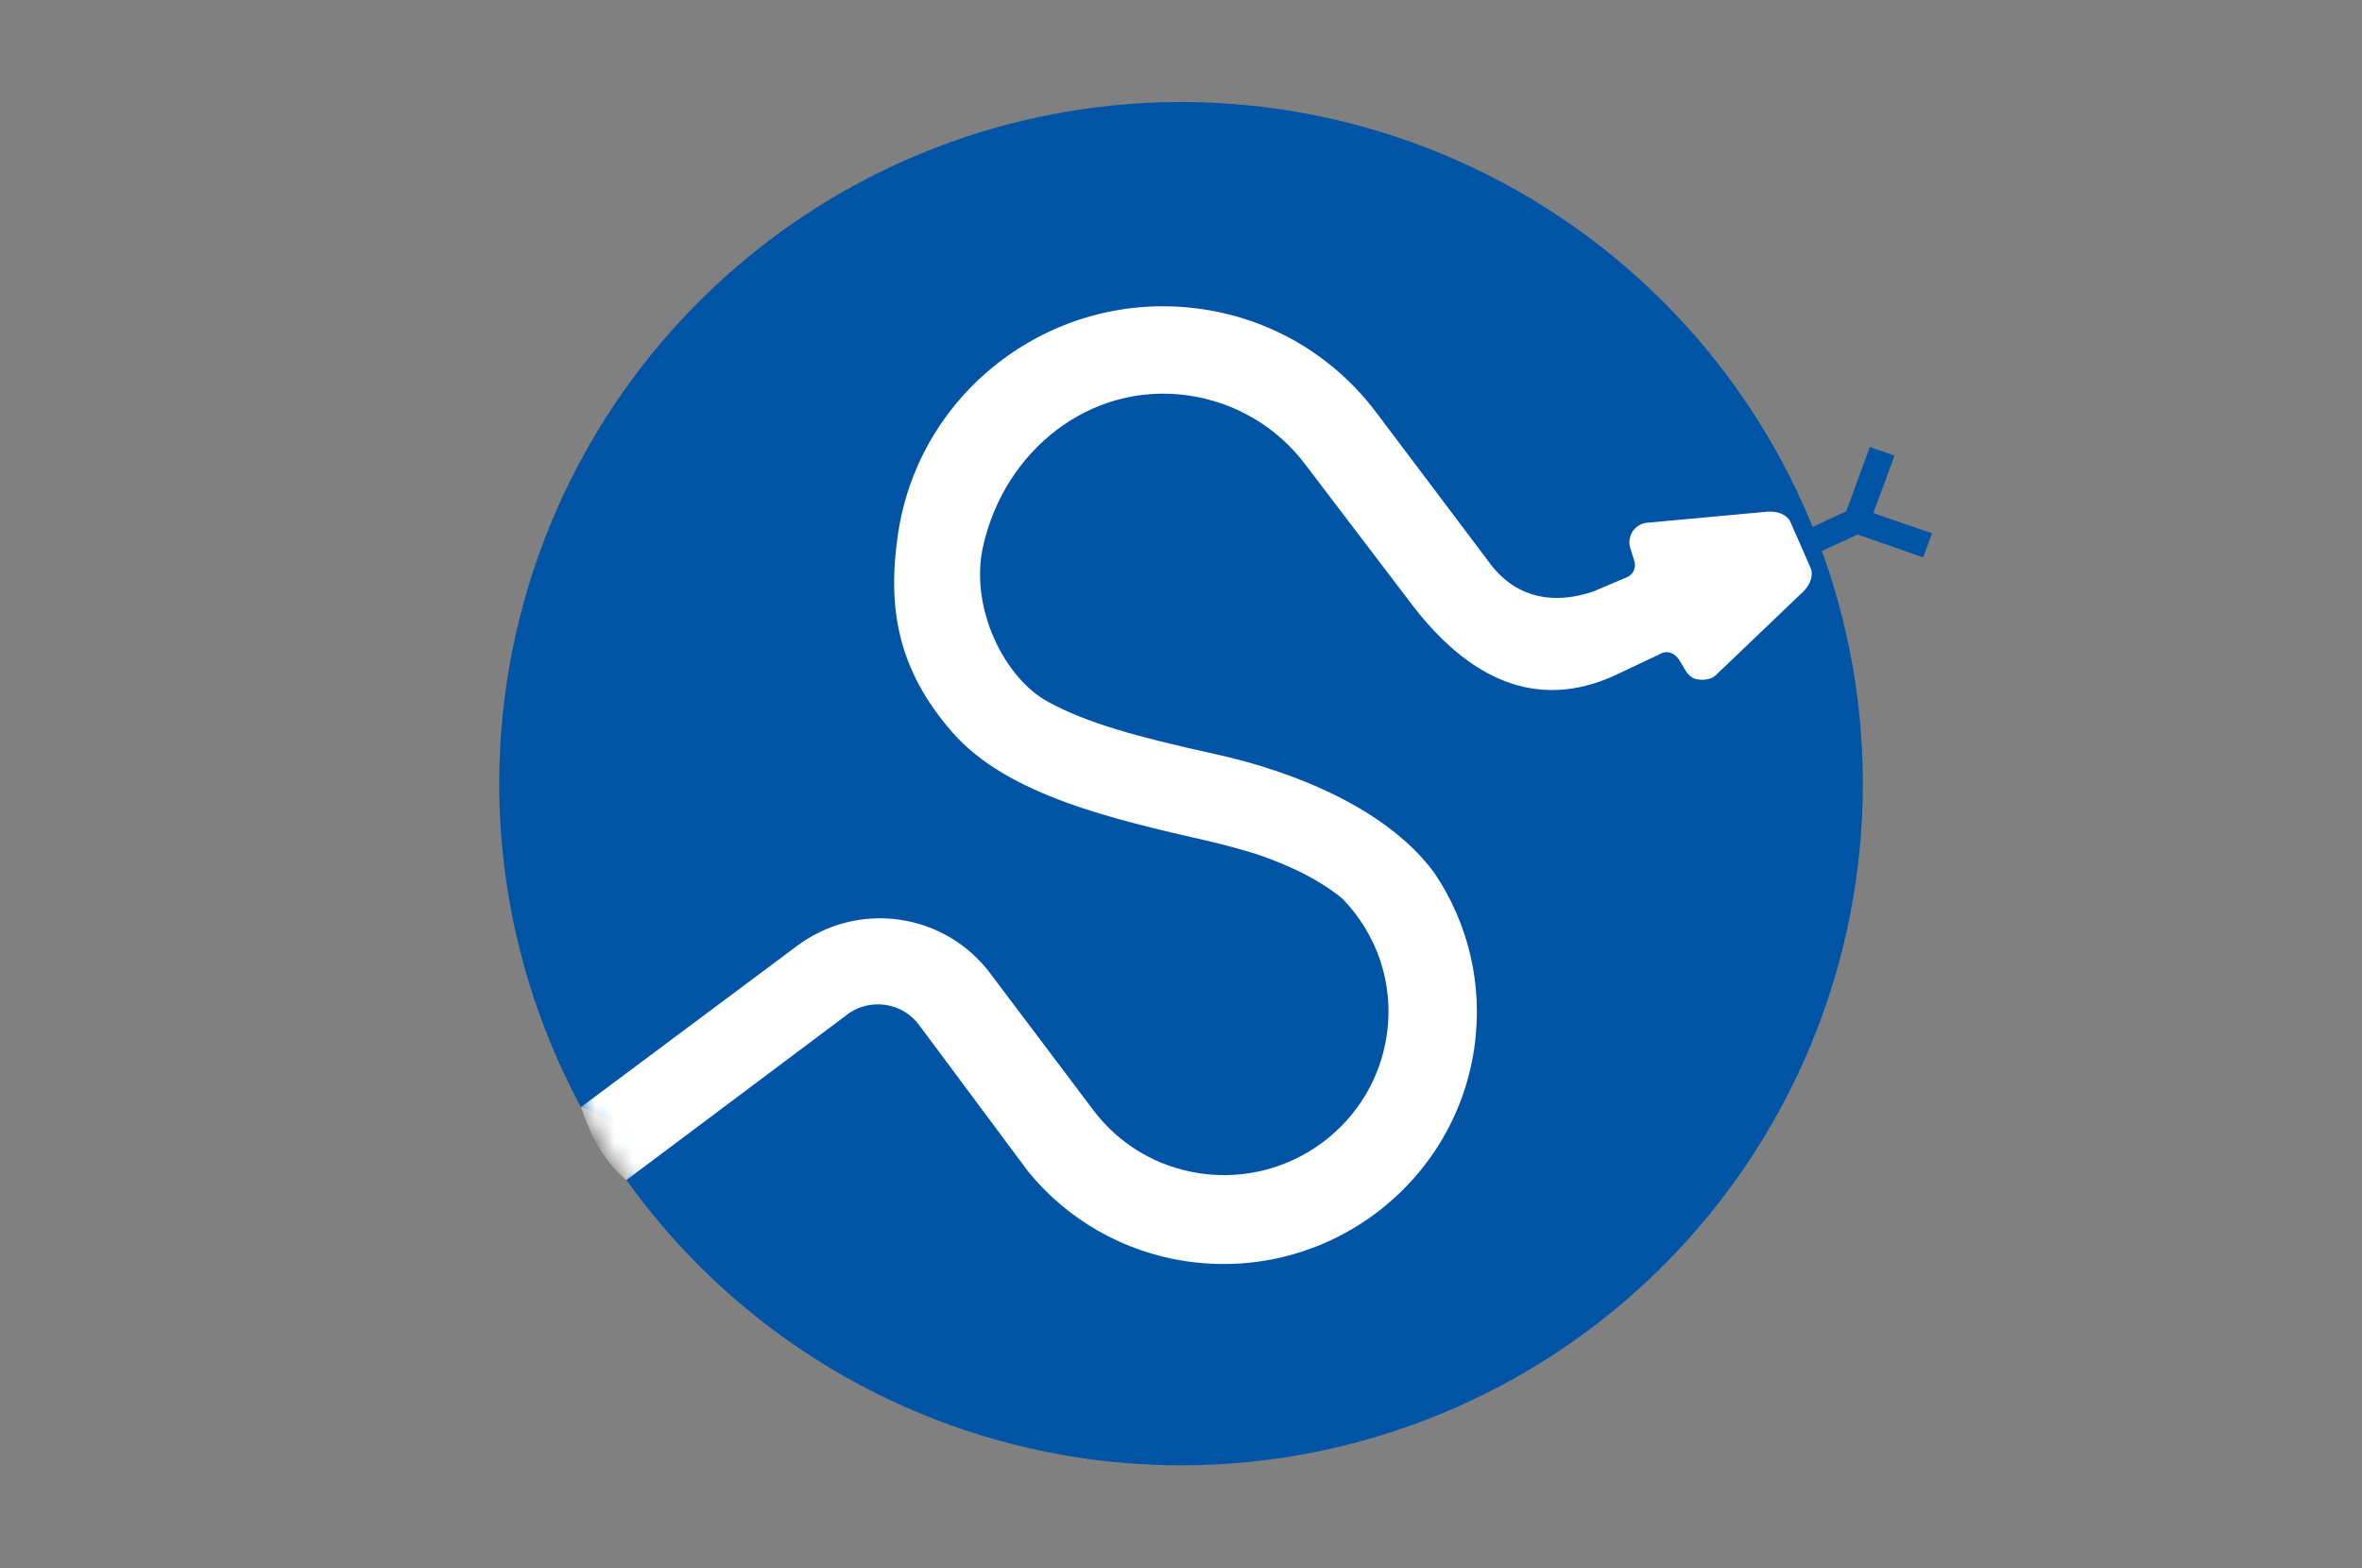 <svg width="125" height="83" viewBox="0 0 125 83" fill="none" xmlns="http://www.w3.org/2000/svg">
<rect x="0" y="0" width="125" height="83" fill="#808080" stroke="none"/>
<g clip-path="url(#clip0_36778_425)">
<path d="M62.502 5.4C57.763 5.4 53.071 6.333 48.693 8.147C44.316 9.96 40.338 12.618 36.987 15.969C33.636 19.319 30.979 23.297 29.165 27.675C27.352 32.053 26.419 36.745 26.419 41.483C26.421 47.462 27.909 53.348 30.749 58.609C30.956 58.658 31.155 58.737 31.349 58.826C32.048 59.148 32.71 59.614 33.102 60.276C33.298 60.608 33.422 60.985 33.438 61.37C33.454 61.751 33.358 62.139 33.151 62.46C36.489 67.131 40.893 70.938 45.998 73.566C51.102 76.193 56.76 77.564 62.502 77.566C72.071 77.566 81.249 73.764 88.016 66.997C94.783 60.23 98.584 51.053 98.584 41.483C98.584 36.745 97.651 32.053 95.838 27.675C94.025 23.297 91.367 19.319 88.016 15.969C84.665 12.618 80.688 9.96 76.31 8.147C71.932 6.333 67.24 5.4 62.502 5.4Z" fill="#0054A6"/>
<path fill-rule="evenodd" clip-rule="evenodd" d="M95.867 27.919L97.708 27.062L98.953 23.661L100.259 24.119L99.137 27.16L102.245 28.231L101.776 29.505L98.305 28.293L96.391 29.173" fill="#0054A6"/>
<mask id="mask0_36778_425" style="mask-type:luminance" maskUnits="userSpaceOnUse" x="26" y="5" width="73" height="73">
<path d="M62.502 77.566C82.43 77.566 98.585 61.411 98.585 41.483C98.585 21.555 82.43 5.4 62.502 5.4C42.574 5.4 26.419 21.555 26.419 41.483C26.419 61.411 42.574 77.566 62.502 77.566Z" fill="white"/>
</mask>
<g mask="url(#mask0_36778_425)">
<path fill-rule="evenodd" clip-rule="evenodd" d="M75.916 46.219C73.43 42.82 68.519 40.843 64.306 39.915C60.093 38.987 57.529 38.27 55.481 37.161C53.143 35.897 51.306 32.167 52.023 28.933C53.149 23.858 57.682 20.207 62.858 20.929C65.442 21.295 67.635 22.663 69.08 24.59L74.811 32.119C78.087 36.338 81.769 37.594 85.776 35.602L87.726 34.68C87.888 34.605 88.084 34.453 88.402 34.554C88.719 34.655 88.875 34.929 89.053 35.25C89.232 35.57 89.42 35.866 89.756 35.946C90.091 36.027 90.558 35.972 90.777 35.764C92.262 34.348 95.274 31.465 95.274 31.465C96.089 30.767 95.849 30.127 95.849 30.127L94.727 27.573C94.727 27.573 94.42 26.96 93.36 27.101L87.121 27.675C86.758 27.726 86.435 27.968 86.295 28.336C86.212 28.551 86.206 28.775 86.267 28.979L86.491 29.698C86.535 29.847 86.535 30.014 86.474 30.168C86.401 30.357 86.257 30.491 86.084 30.562L84.32 31.309C82.288 31.998 80.375 31.7 78.974 29.986L77.373 27.859L72.813 21.808C70.648 18.937 67.384 16.889 63.528 16.351C55.807 15.27 48.642 20.616 47.52 28.291C46.954 32.16 47.486 35.432 50.409 38.774C53.331 42.117 59.016 43.39 63.939 44.518C64.466 44.643 65.948 45.01 66.826 45.326C67.636 45.62 69.504 46.309 71.022 47.551C72.835 49.394 73.795 52.028 73.388 54.791C72.702 59.501 68.304 62.782 63.567 62.118C61.194 61.788 59.19 60.531 57.864 58.769L52.389 51.504C51.273 50.023 49.585 48.965 47.59 48.68C45.598 48.401 43.67 48.953 42.176 50.073L30.741 58.607C31.226 59.985 31.839 61.356 33.147 62.469L44.936 53.63C45.476 53.262 46.146 53.094 46.841 53.189C47.58 53.295 48.209 53.684 48.622 54.233L54.413 62.015C56.453 64.517 59.416 66.29 62.886 66.778C70.185 67.799 76.959 62.743 78.02 55.483C78.51 52.104 77.685 48.842 75.916 46.219Z" fill="white"/>
</g>
</g>
<defs>
<clipPath id="clip0_36778_425">
<rect width="80" height="80" fill="white" transform="translate(22.5 1.5)"/>
</clipPath>
</defs>
</svg>

